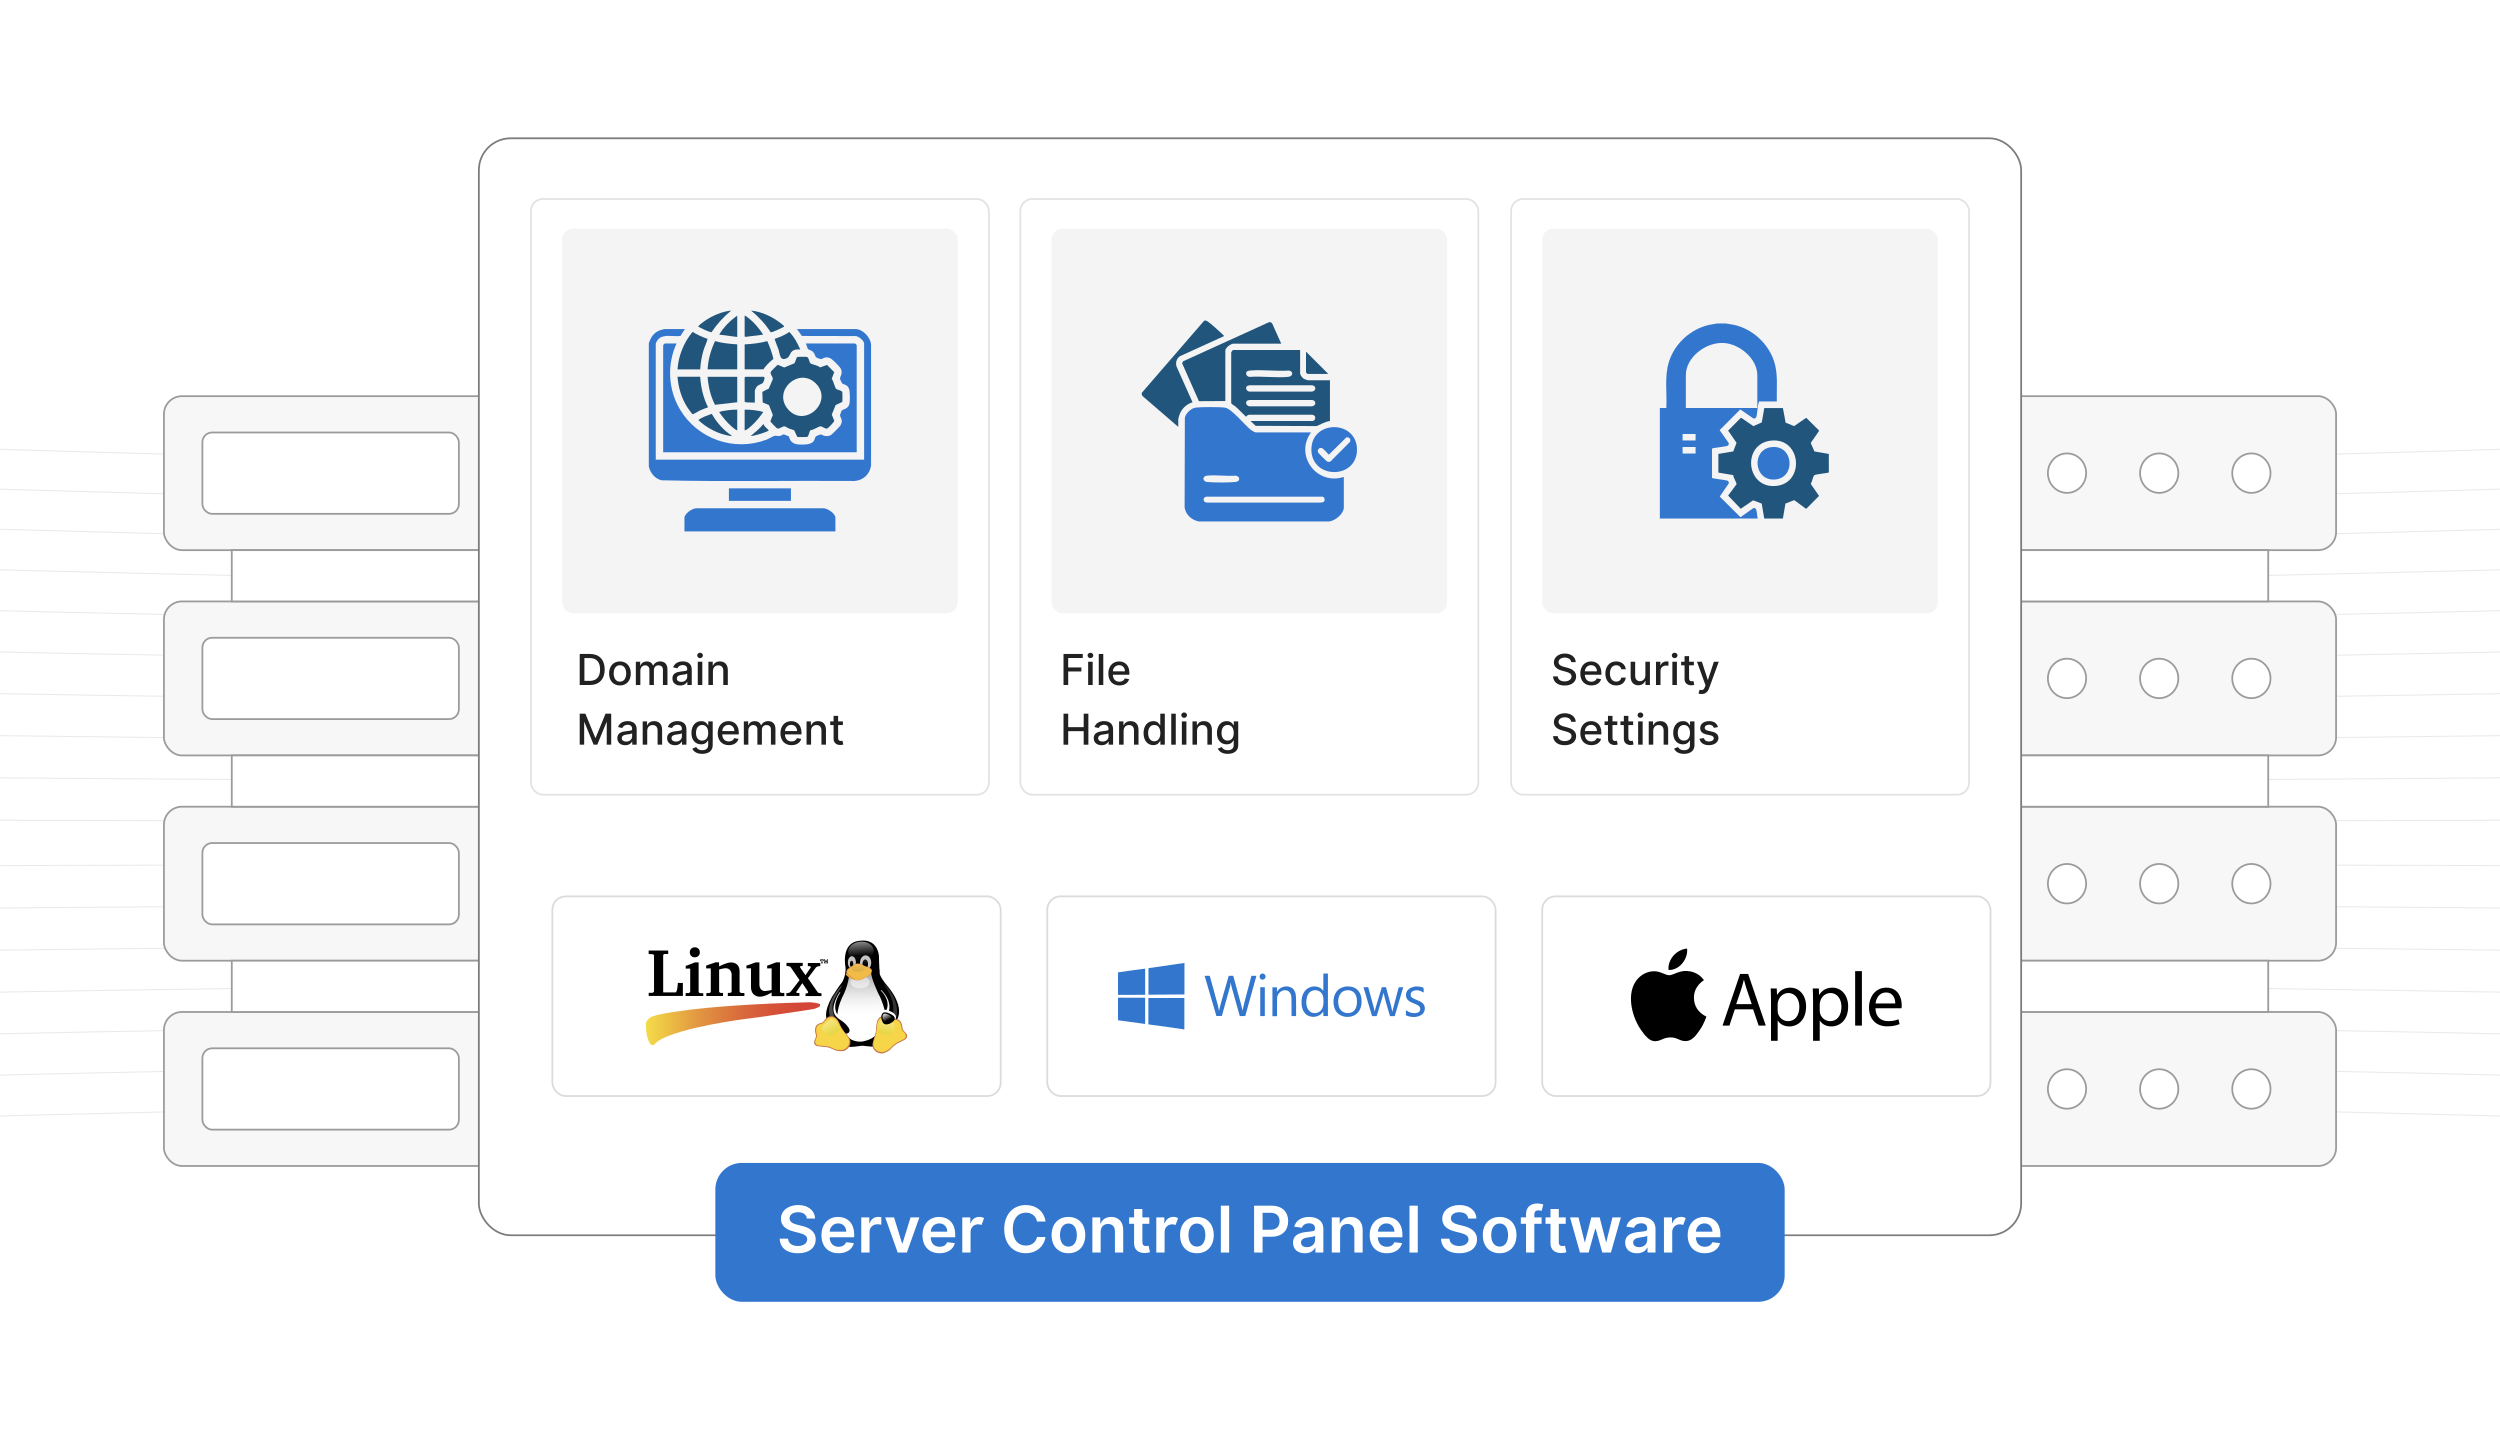 <?xml version="1.0" encoding="UTF-8"?>
<svg id="Layer_1" data-name="Layer 1" xmlns="http://www.w3.org/2000/svg" xmlns:xlink="http://www.w3.org/1999/xlink" viewBox="0 0 350 200">
  <defs>
    <clipPath id="clippath">
      <rect width="350" height="200" fill="none"/>
    </clipPath>
    <filter id="drop-shadow-1" x="74.205" y="122.366" width="63.015" height="28.201" filterUnits="userSpaceOnUse">
      <feOffset dx="3" dy="3"/>
      <feGaussianBlur result="blur" stdDeviation="6"/>
      <feFlood flood-color="#000" flood-opacity=".06"/>
      <feComposite in2="blur" operator="in"/>
      <feComposite in="SourceGraphic"/>
    </filter>
    <linearGradient id="linear-gradient" x1="87.417" y1="61.676" x2="111.868" y2="61.676" gradientTransform="translate(0 202) scale(1 -1)" gradientUnits="userSpaceOnUse">
      <stop offset="0" stop-color="#f4dc4a"/>
      <stop offset=".009" stop-color="#f4da49"/>
      <stop offset=".153" stop-color="#ebb943"/>
      <stop offset=".299" stop-color="#e29741"/>
      <stop offset=".443" stop-color="#dc7c3e"/>
      <stop offset=".587" stop-color="#d7643b"/>
      <stop offset=".728" stop-color="#d55238"/>
      <stop offset=".867" stop-color="#d44837"/>
      <stop offset="1" stop-color="#d34436"/>
      <stop offset="1" stop-color="#fff"/>
    </linearGradient>
    <linearGradient id="linear-gradient-2" x1="117.421" y1="66.485" x2="117.149" y2="60.12" gradientTransform="translate(0 202) scale(1 -1)" gradientUnits="userSpaceOnUse">
      <stop offset=".644" stop-color="#fff"/>
      <stop offset=".683" stop-color="#cbcbcb"/>
      <stop offset=".729" stop-color="#969696"/>
      <stop offset=".775" stop-color="#686868"/>
      <stop offset=".822" stop-color="#434343"/>
      <stop offset=".868" stop-color="#262626"/>
      <stop offset=".913" stop-color="#111"/>
      <stop offset=".957" stop-color="#040404"/>
      <stop offset="1" stop-color="#000"/>
    </linearGradient>
    <linearGradient id="linear-gradient-3" x1="118.038" y1="73.211" x2="118.074" y2="62.759" gradientTransform="translate(0 202) scale(1 -1)" gradientUnits="userSpaceOnUse">
      <stop offset="0" stop-color="#000"/>
      <stop offset=".109" stop-color="#333"/>
      <stop offset=".238" stop-color="#686868"/>
      <stop offset=".369" stop-color="#969696"/>
      <stop offset=".499" stop-color="#bbb"/>
      <stop offset=".628" stop-color="#d8d8d8"/>
      <stop offset=".755" stop-color="#ededed"/>
      <stop offset=".88" stop-color="#fafafa"/>
      <stop offset="1" stop-color="#fff"/>
      <stop offset="1" stop-color="#fff"/>
    </linearGradient>
    <linearGradient id="linear-gradient-4" x1="117.496" y1="68.899" x2="117.296" y2="65.961" gradientTransform="translate(0 202) scale(1 -1)" gradientUnits="userSpaceOnUse">
      <stop offset=".77" stop-color="#fff"/>
      <stop offset=".795" stop-color="#cbcbcb"/>
      <stop offset=".825" stop-color="#969696"/>
      <stop offset=".855" stop-color="#686868"/>
      <stop offset=".885" stop-color="#434343"/>
      <stop offset=".914" stop-color="#262626"/>
      <stop offset=".944" stop-color="#111"/>
      <stop offset=".972" stop-color="#040404"/>
      <stop offset="1" stop-color="#000"/>
    </linearGradient>
    <linearGradient id="linear-gradient-5" x1="117.406" y1="73.52" x2="117.705" y2="69.584" gradientTransform="translate(0 202) scale(1 -1)" gradientUnits="userSpaceOnUse">
      <stop offset=".124" stop-color="#fff"/>
      <stop offset=".197" stop-color="#d6d6d6"/>
      <stop offset=".414" stop-color="#656565"/>
      <stop offset=".564" stop-color="#1c1c1c"/>
      <stop offset=".633" stop-color="#000"/>
      <stop offset=".633" stop-color="#20201f"/>
      <stop offset=".728" stop-color="#050505"/>
    </linearGradient>
    <linearGradient id="linear-gradient-6" x1="116.171" y1="70.719" x2="116.324" y2="69.501" gradientTransform="translate(0 202) scale(1 -1)" gradientUnits="userSpaceOnUse">
      <stop offset="0" stop-color="#fff"/>
      <stop offset=".043" stop-color="#dbdbdb"/>
      <stop offset=".112" stop-color="#a8a8a8"/>
      <stop offset=".185" stop-color="#7c7c7c"/>
      <stop offset=".26" stop-color="#565656"/>
      <stop offset=".337" stop-color="#363636"/>
      <stop offset=".417" stop-color="#1e1e1e"/>
      <stop offset=".502" stop-color="#0d0d0d"/>
      <stop offset=".594" stop-color="#030303"/>
      <stop offset=".707" stop-color="#000"/>
    </linearGradient>
    <linearGradient id="linear-gradient-7" x1="118.057" y1="70.997" x2="118.278" y2="69.239" xlink:href="#linear-gradient-6"/>
    <linearGradient id="linear-gradient-8" x1="117.202" y1="70.102" x2="117.055" y2="67.735" gradientTransform="translate(0 202) scale(1 -1)" gradientUnits="userSpaceOnUse">
      <stop offset="0" stop-color="#fff"/>
      <stop offset=".095" stop-color="#cbcbcb"/>
      <stop offset=".209" stop-color="#969696"/>
      <stop offset=".324" stop-color="#686868"/>
      <stop offset=".439" stop-color="#434343"/>
      <stop offset=".552" stop-color="#262626"/>
      <stop offset=".663" stop-color="#111"/>
      <stop offset=".773" stop-color="#040404"/>
      <stop offset=".878" stop-color="#000"/>
    </linearGradient>
    <linearGradient id="linear-gradient-9" x1="113.909" y1="60.137" x2="114.004" y2="68.181" gradientTransform="translate(0 202) scale(1 -1)" gradientUnits="userSpaceOnUse">
      <stop offset=".084" stop-color="#000"/>
      <stop offset=".112" stop-color="#333"/>
      <stop offset=".145" stop-color="#686868"/>
      <stop offset=".178" stop-color="#969696"/>
      <stop offset=".212" stop-color="#bbb"/>
      <stop offset=".245" stop-color="#d8d8d8"/>
      <stop offset=".278" stop-color="#ededed"/>
      <stop offset=".31" stop-color="#fafafa"/>
      <stop offset=".34" stop-color="#fff"/>
      <stop offset=".56" stop-color="#fff"/>
    </linearGradient>
    <linearGradient id="linear-gradient-10" x1="-8283.316" y1="-1590.078" x2="-8282.058" y2="-1582.484" gradientTransform="translate(-8181.91 1660.797) rotate(158.777)" gradientUnits="userSpaceOnUse">
      <stop offset=".455" stop-color="#dfd94d"/>
      <stop offset=".483" stop-color="#e2dd57"/>
      <stop offset=".558" stop-color="#e9e57b"/>
      <stop offset=".634" stop-color="#efeda0"/>
      <stop offset=".71" stop-color="#f5f3c1"/>
      <stop offset=".784" stop-color="#f9f8db"/>
      <stop offset=".858" stop-color="#fcfbee"/>
      <stop offset=".93" stop-color="#fdfdfa"/>
      <stop offset="1" stop-color="#fff"/>
      <stop offset="1" stop-color="#fff"/>
    </linearGradient>
    <linearGradient id="linear-gradient-11" x1="121.338" y1="67.864" x2="122.365" y2="59.592" gradientTransform="translate(0 202) scale(1 -1)" gradientUnits="userSpaceOnUse">
      <stop offset="0" stop-color="#000"/>
      <stop offset=".037" stop-color="#333"/>
      <stop offset=".081" stop-color="#686868"/>
      <stop offset=".126" stop-color="#969696"/>
      <stop offset=".17" stop-color="#bbb"/>
      <stop offset=".214" stop-color="#d8d8d8"/>
      <stop offset=".257" stop-color="#ededed"/>
      <stop offset=".299" stop-color="#fafafa"/>
      <stop offset=".34" stop-color="#fff"/>
      <stop offset=".56" stop-color="#fff"/>
    </linearGradient>
    <linearGradient id="linear-gradient-12" x1="120.411" y1="57.07" x2="121.669" y2="64.664" gradientTransform="translate(0 202) scale(1 -1)" xlink:href="#linear-gradient-10"/>
    <linearGradient id="linear-gradient-13" x1="120.701" y1="63.478" x2="121.347" y2="62.168" gradientTransform="translate(0 202) scale(1 -1)" gradientUnits="userSpaceOnUse">
      <stop offset=".062" stop-color="#454544"/>
      <stop offset=".075" stop-color="#6a6a69"/>
      <stop offset=".093" stop-color="#969696"/>
      <stop offset=".111" stop-color="#bcbcbb"/>
      <stop offset=".129" stop-color="#d9d9d8"/>
      <stop offset=".146" stop-color="#ededed"/>
      <stop offset=".164" stop-color="#fafafa"/>
      <stop offset=".18" stop-color="#fff"/>
      <stop offset="1" stop-color="#000"/>
    </linearGradient>
    <filter id="drop-shadow-2" x="143.492" y="122.366" width="63.015" height="28.201" filterUnits="userSpaceOnUse">
      <feOffset dx="3" dy="3"/>
      <feGaussianBlur result="blur-2" stdDeviation="6"/>
      <feFlood flood-color="#000" flood-opacity=".06"/>
      <feComposite in2="blur-2" operator="in"/>
      <feComposite in="SourceGraphic"/>
    </filter>
    <filter id="drop-shadow-3" x="212.78" y="122.366" width="63.015" height="28.201" filterUnits="userSpaceOnUse">
      <feOffset dx="3" dy="3"/>
      <feGaussianBlur result="blur-3" stdDeviation="6"/>
      <feFlood flood-color="#000" flood-opacity=".06"/>
      <feComposite in2="blur-3" operator="in"/>
      <feComposite in="SourceGraphic"/>
    </filter>
  </defs>
  <g clip-path="url(#clippath)">
    <rect x="-77.061" y="-10.017" width="549.082" height="219.633" fill="#fff"/>
    <g>
      <g opacity=".4">
        <g opacity=".3">
          <path d="M487.069,135.392v.003c-.004.04-.077.07-.163.069-206.966-4.602-416.847-4.602-623.813,0-.086.002-.159-.029-.163-.069,0-.037.063-.073.148-.075,206.976-4.602,416.866-4.602,623.842,0,.083.002.148.034.148.072Z" fill="#444"/>
          <path d="M492.141,142.252c0,.001,0,.003-.001.005-.005.04-.08.07-.165.067-105.164-3.209-211.81-4.836-316.975-4.836s-211.81,1.627-316.975,4.836c-.086.003-.16-.027-.165-.067-.01-.043.06-.074.145-.077,105.171-3.209,211.824-4.836,316.995-4.836s211.824,1.627,316.995,4.836c.082.002.145.034.145.072Z" fill="#444"/>
          <path d="M498.884,149.112c0,.002,0,.004-.001.006-.007.04-.082.069-.168.066-107.401-4.117-216.314-6.204-323.715-6.204s-216.314,2.087-323.714,6.204c-.086.003-.161-.026-.168-.066-.009-.041.057-.075.142-.078,107.409-4.117,216.331-6.205,323.74-6.205s216.331,2.088,323.741,6.205c.082.003.143.035.143.072Z" fill="#444"/>
          <path d="M481.941,121.671v.001c-.001.04-.071.071-.158.071-203.567-.97-410-.97-613.567,0-.086 0-.156-.032-.158-.071v-.001c0-.039.069-.072.154-.072,203.569-.97,410.005-.97,613.574,0,.085 0.0.154.033.154.072Z" fill="#444"/>
          <path d="M483.67,128.531v.002c-.002.04-.074.071-.161.07-204.712-2.786-412.307-2.786-617.018,0-.086.001-.158-.03-.161-.07v-.002c0-.039.067-.071.151-.072,204.718-2.786,412.318-2.786,617.037,0,.084.001.151.033.151.072Z" fill="#444"/>
          <path d="M507.298,155.972c0,.002,0,.005-.001.007-.009.04-.085.069-.17.065-110.192-5.025-221.935-7.573-332.127-7.573s-221.935,2.548-332.126,7.573c-.086.004-.162-.025-.17-.065-.014-.037.055-.075.14-.079,110.201-5.025,221.955-7.574,332.157-7.574s221.956,2.548,332.157,7.574c.08.004.141.035.141.072Z" fill="#444"/>
          <path d="M517.384,162.833c0,.003-.001.005-.001.008-.009.039-.086.068-.172.063-113.537-5.933-228.673-8.941-342.21-8.941s-228.673,3.008-342.21,8.941c-.086.004-.163-.024-.172-.063-.013-.044.052-.075.137-.08,113.549-5.934,228.696-8.942,342.245-8.942s228.696,3.009,342.245,8.942c.079.004.138.035.138.071Z" fill="#444"/>
        </g>
        <g opacity=".3">
          <path d="M529.14,66.322c0,.036-.058.067-.136.071-117.45,6.842-236.554,10.311-354.004,10.311s-236.554-3.469-354.004-10.311c-.085-.005-.144-.04-.135-.081.011-.039.089-.068.174-.062,117.438,6.841,236.528,10.31,353.965,10.31s236.528-3.469,353.965-10.31c.085-.005.163.023.174.062.001.003.001.006.001.009Z" fill="#444"/>
          <path d="M517.384,73.182c0,.036-.059.068-.138.071-113.549,5.934-228.697,8.942-342.245,8.942s-228.696-3.009-342.245-8.942c-.085-.004-.15-.037-.137-.08.009-.039.086-.068.172-.063,113.537,5.933,228.673,8.941,342.21,8.941s228.673-3.008,342.21-8.941c.086-.004.163.024.172.063.001.003.001.006.001.008Z" fill="#444"/>
          <path d="M507.298,80.042c0,.037-.06.068-.141.072-110.201,5.025-221.955,7.574-332.157,7.574s-221.955-2.548-332.157-7.574c-.085-.004-.153-.041-.14-.079.009-.04.085-.069.17-.065,110.191,5.025,221.935,7.573,332.126,7.573s221.935-2.548,332.127-7.573c.086-.004.162.025.17.065.001.002.001.005.001.007Z" fill="#444"/>
          <path d="M557.669,52.601c0,.035-.055.066-.133.071-126.916,8.658-255.619,13.048-382.535,13.048s-255.62-4.39-382.535-13.048c-.086-.006-.145-.043-.131-.082.012-.039.091-.067.176-.061,126.901,8.657,255.589,13.046,382.49,13.046s255.589-4.389,382.49-13.046c.085-.006.164.021.176.061.001.003.002.007.002.01Z" fill="#444"/>
          <path d="M542.569,59.462c0,.035-.057.067-.134.071-121.906,7.75-245.529,11.679-367.434,11.679s-245.529-3.929-367.434-11.679c-.085-.006-.141-.039-.133-.081.012-.039.091-.067.176-.062,121.892,7.749,245.5,11.678,367.392,11.678s245.5-3.929,367.392-11.678c.085-.005.164.022.176.062.001.003.001.007.001.01Z" fill="#444"/>
          <path d="M498.884,86.902c0,.037-.061.069-.143.072-107.409,4.117-216.331,6.205-323.741,6.205s-216.331-2.088-323.74-6.205c-.086-.003-.152-.038-.142-.078.007-.04.082-.069.168-.066,107.4,4.117,216.314,6.204,323.714,6.204s216.314-2.087,323.715-6.204c.086-.003.161.026.168.066.001.002.001.004.001.006Z" fill="#444"/>
          <path d="M492.141,93.763c0,.038-.063.07-.145.072-105.171,3.209-211.824,4.836-316.995,4.836s-211.824-1.627-316.995-4.836c-.085-.002-.153-.034-.145-.077.005-.04.08-.07.165-.067,105.165,3.209,211.811,4.836,316.975,4.836s211.811-1.627,316.975-4.836c.086-.003.16.027.165.067.001.002.001.003.001.005Z" fill="#444"/>
          <path d="M487.069,100.623c0,.038-.065.07-.148.072-206.976,4.602-416.866,4.602-623.842,0-.086-.002-.146-.037-.148-.075.004-.04.077-.07.163-.069,206.966,4.602,416.847,4.602,623.813,0,.086-.002.159.029.163.069v.003Z" fill="#444"/>
          <path d="M483.67,107.483c0,.039-.067.071-.151.072-204.719,2.786-412.32,2.786-617.037,0-.085-.001-.151-.033-.151-.072v-.002c.002-.04.074-.071.161-.07,204.712,2.786,412.306,2.786,617.018,0,.086-.001.158.03.161.07v.002Z" fill="#444"/>
          <path d="M481.941,114.343c0,.039-.069.072-.154.072-203.569.97-410.005.97-613.574,0-.085-0-.154-.033-.154-.072v-.001c.001-.04.071-.071.158-.071,203.567.97,410.0.97,613.567,0,.086-0.0.156.032.158.071v.001Z" fill="#444"/>
        </g>
      </g>
      <g>
        <rect x="22.95" y="112.937" width="304.101" height="21.561" rx="2.53" ry="2.53" fill="#f7f7f7" stroke="#9b9b9b" stroke-miterlimit="10" stroke-width=".25"/>
        <rect x="28.336" y="118.023" width="35.905" height="11.39" rx="1.372" ry="1.372" fill="#fff" stroke="#9b9b9b" stroke-miterlimit="10" stroke-width=".25"/>
        <ellipse cx="289.383" cy="123.718" rx="2.678" ry="2.762" fill="#fff" stroke="#9b9b9b" stroke-miterlimit="10" stroke-width=".25"/>
        <ellipse cx="302.288" cy="123.718" rx="2.678" ry="2.762" fill="#fff" stroke="#9b9b9b" stroke-miterlimit="10" stroke-width=".25"/>
        <ellipse cx="315.193" cy="123.718" rx="2.678" ry="2.762" fill="#fff" stroke="#9b9b9b" stroke-miterlimit="10" stroke-width=".25"/>
        <rect x="22.95" y="84.199" width="304.101" height="21.561" rx="2.53" ry="2.53" fill="#f7f7f7" stroke="#9b9b9b" stroke-miterlimit="10" stroke-width=".25"/>
        <rect x="28.336" y="89.284" width="35.905" height="11.39" rx="1.372" ry="1.372" fill="#fff" stroke="#9b9b9b" stroke-miterlimit="10" stroke-width=".25"/>
        <ellipse cx="289.383" cy="94.979" rx="2.678" ry="2.762" fill="#fff" stroke="#9b9b9b" stroke-miterlimit="10" stroke-width=".25"/>
        <ellipse cx="302.288" cy="94.979" rx="2.678" ry="2.762" fill="#fff" stroke="#9b9b9b" stroke-miterlimit="10" stroke-width=".25"/>
        <ellipse cx="315.193" cy="94.979" rx="2.678" ry="2.762" fill="#fff" stroke="#9b9b9b" stroke-miterlimit="10" stroke-width=".25"/>
        <rect x="32.449" y="105.76" width="285.103" height="7.178" fill="#fff" stroke="#9b9b9b" stroke-miterlimit="10" stroke-width=".25"/>
        <rect x="22.95" y="141.676" width="304.101" height="21.561" rx="2.53" ry="2.53" fill="#f7f7f7" stroke="#9b9b9b" stroke-miterlimit="10" stroke-width=".25"/>
        <rect x="28.336" y="146.761" width="35.905" height="11.39" rx="1.372" ry="1.372" fill="#fff" stroke="#9b9b9b" stroke-miterlimit="10" stroke-width=".25"/>
        <ellipse cx="289.383" cy="152.456" rx="2.678" ry="2.762" fill="#fff" stroke="#9b9b9b" stroke-miterlimit="10" stroke-width=".25"/>
        <ellipse cx="302.288" cy="152.456" rx="2.678" ry="2.762" fill="#fff" stroke="#9b9b9b" stroke-miterlimit="10" stroke-width=".25"/>
        <ellipse cx="315.193" cy="152.456" rx="2.678" ry="2.762" fill="#fff" stroke="#9b9b9b" stroke-miterlimit="10" stroke-width=".25"/>
        <rect x="32.449" y="134.498" width="285.103" height="7.178" fill="#fff" stroke="#9b9b9b" stroke-miterlimit="10" stroke-width=".25"/>
        <rect x="22.95" y="55.461" width="304.101" height="21.561" rx="2.53" ry="2.53" fill="#f7f7f7" stroke="#9b9b9b" stroke-miterlimit="10" stroke-width=".25"/>
        <rect x="28.336" y="60.546" width="35.905" height="11.39" rx="1.372" ry="1.372" fill="#fff" stroke="#9b9b9b" stroke-miterlimit="10" stroke-width=".25"/>
        <ellipse cx="289.383" cy="66.241" rx="2.678" ry="2.762" fill="#fff" stroke="#9b9b9b" stroke-miterlimit="10" stroke-width=".25"/>
        <ellipse cx="302.288" cy="66.241" rx="2.678" ry="2.762" fill="#fff" stroke="#9b9b9b" stroke-miterlimit="10" stroke-width=".25"/>
        <ellipse cx="315.193" cy="66.241" rx="2.678" ry="2.762" fill="#fff" stroke="#9b9b9b" stroke-miterlimit="10" stroke-width=".25"/>
        <rect x="32.449" y="77.021" width="285.103" height="7.178" fill="#fff" stroke="#9b9b9b" stroke-miterlimit="10" stroke-width=".25"/>
      </g>
      <rect x="67.039" y="19.36" width="215.923" height="153.577" rx="4.46" ry="4.46" fill="#fff" stroke="#7c7c7c" stroke-miterlimit="10" stroke-width=".25"/>
      <g>
        <rect x="74.33" y="27.86" width="64.118" height="83.398" rx="1.679" ry="1.679" fill="#fff" stroke="#e2e2e2" stroke-miterlimit="10" stroke-width=".25"/>
        <rect x="78.704" y="32.009" width="55.369" height="53.859" rx="1.542" ry="1.542" fill="#f4f4f4"/>
        <g>
          <path d="M81.161,95.899v-4.344h1.451c1.279,0,2.045.815,2.045,2.166,0,1.357-.766,2.178-2.089,2.178h-1.406ZM82.531,95.326c.991,0,1.48-.577,1.48-1.605,0-1.024-.49-1.593-1.44-1.593h-.755v3.198h.714Z" fill="#212121"/>
          <path d="M85.272,94.285c0-1.014.601-1.686,1.519-1.686.918,0,1.519.672,1.519,1.686,0,1.008-.601,1.68-1.519,1.68-.918,0-1.519-.672-1.519-1.68ZM87.669,94.283c0-.624-.28-1.154-.876-1.154-.6,0-.88.53-.88,1.154,0,.625.28,1.149.88,1.149.596,0,.876-.524.876-1.149Z" fill="#212121"/>
          <path d="M89.015,92.641h.609v.53h.04c.136-.358.456-.573.887-.573.435,0,.734.216.876.573h.034c.157-.348.509-.573.978-.573.589,0,1.005.371,1.005,1.116v2.185h-.634v-2.125c0-.441-.276-.628-.611-.628-.414,0-.653.284-.653.676v2.077h-.632v-2.166c0-.354-.244-.587-.596-.587-.36,0-.668.305-.668.744v2.009h-.634v-3.258Z" fill="#212121"/>
          <path d="M94.137,94.978c0-.74.632-.901,1.25-.974.585-.068.823-.064.823-.295v-.015c0-.369-.21-.584-.619-.584-.426,0-.664.223-.757.454l-.596-.136c.212-.594.755-.832,1.345-.832.518,0,1.264.189,1.264,1.137v2.164h-.619v-.445h-.025c-.121.244-.424.518-.963.518-.62,0-1.101-.352-1.101-.993ZM96.211,94.724v-.42c-.091.091-.579.146-.785.174-.367.049-.668.169-.668.509,0,.314.259.475.617.475.528,0,.836-.352.836-.738Z" fill="#212121"/>
          <path d="M97.608,91.761c0-.207.18-.379.401-.379.218,0,.401.172.401.379,0,.208-.183.378-.401.378-.221,0-.401-.17-.401-.378ZM97.689,92.641h.634v3.258h-.634v-3.258Z" fill="#212121"/>
          <path d="M99.809,95.899h-.634v-3.258h.609v.53h.04c.151-.346.471-.573.961-.573.666,0,1.109.422,1.109,1.228v2.072h-.634v-1.996c0-.473-.261-.755-.691-.755-.441,0-.759.297-.759.816v1.935Z" fill="#212121"/>
          <path d="M81.956,99.915l1.383,3.377h.051l1.383-3.377h.795v4.343h-.624v-3.144h-.041l-1.281,3.137h-.517l-1.281-3.139h-.041v3.146h-.624v-4.343h.795Z" fill="#212121"/>
          <path d="M86.425,103.337c0-.74.632-.901,1.25-.973.585-.068.823-.065.823-.295v-.016c0-.368-.21-.583-.619-.583-.426,0-.664.223-.757.454l-.596-.136c.212-.594.755-.831,1.344-.831.518,0,1.264.189,1.264,1.137v2.163h-.619v-.445h-.025c-.121.244-.424.518-.963.518-.62,0-1.101-.352-1.101-.993ZM88.5,103.083v-.42c-.091.091-.579.146-.785.174-.367.049-.668.17-.668.509,0,.315.259.476.617.476.528,0,.836-.352.836-.738Z" fill="#212121"/>
          <path d="M90.611,104.258h-.634v-3.258h.609v.53h.04c.151-.346.471-.572.961-.572.666,0,1.109.422,1.109,1.228v2.072h-.634v-1.996c0-.473-.261-.755-.691-.755-.441,0-.759.297-.759.816v1.935Z" fill="#212121"/>
          <path d="M93.391,103.337c0-.74.632-.901,1.25-.973.585-.068.823-.065.823-.295v-.016c0-.368-.21-.583-.619-.583-.426,0-.664.223-.757.454l-.596-.136c.212-.594.755-.831,1.345-.831.518,0,1.264.189,1.264,1.137v2.163h-.619v-.445h-.025c-.121.244-.424.518-.963.518-.62,0-1.101-.352-1.101-.993ZM95.465,103.083v-.42c-.091.091-.579.146-.785.174-.367.049-.668.17-.668.509,0,.315.259.476.617.476.528,0,.836-.352.836-.738Z" fill="#212121"/>
          <path d="M96.923,104.81l.545-.226c.113.181.318.446.846.446.482,0,.832-.223.832-.726v-.641h-.04c-.115.208-.346.545-.944.545-.77,0-1.362-.554-1.362-1.593,0-1.037.579-1.658,1.366-1.658.607,0,.832.368.944.57h.047v-.528h.622v3.33c0,.831-.641,1.211-1.47,1.211-.778,0-1.213-.34-1.385-.731ZM99.152,102.607c0-.659-.297-1.111-.851-1.111-.572,0-.861.486-.861,1.111,0,.641.295,1.075.861,1.075.547,0,.851-.402.851-1.075Z" fill="#212121"/>
          <path d="M100.481,102.65c0-1.001.598-1.692,1.506-1.692.738,0,1.442.46,1.442,1.637v.225h-2.316c.017.628.382.981.925.981.36,0,.636-.157.75-.465l.601.108c-.144.53-.647.88-1.357.88-.961,0-1.551-.661-1.551-1.673ZM102.808,102.345c-.002-.498-.324-.863-.816-.863-.515,0-.851.401-.876.863h1.692Z" fill="#212121"/>
          <path d="M104.134,101h.609v.53h.04c.136-.358.456-.572.887-.572.435,0,.734.216.876.572h.034c.157-.348.509-.572.978-.572.589,0,1.005.371,1.005,1.115v2.185h-.634v-2.125c0-.441-.276-.628-.611-.628-.414,0-.653.284-.653.677v2.076h-.632v-2.165c0-.354-.244-.588-.596-.588-.36,0-.668.306-.668.744v2.009h-.634v-3.258Z" fill="#212121"/>
          <path d="M109.263,102.65c0-1.001.598-1.692,1.506-1.692.738,0,1.442.46,1.442,1.637v.225h-2.316c.017.628.382.981.925.981.36,0,.636-.157.75-.465l.601.108c-.144.53-.647.88-1.357.88-.961,0-1.551-.661-1.551-1.673ZM111.59,102.345c-.002-.498-.324-.863-.816-.863-.515,0-.851.401-.876.863h1.692Z" fill="#212121"/>
          <path d="M113.551,104.258h-.634v-3.258h.609v.53h.04c.151-.346.471-.572.961-.572.666,0,1.109.422,1.109,1.228v2.072h-.634v-1.996c0-.473-.261-.755-.691-.755-.441,0-.759.297-.759.816v1.935Z" fill="#212121"/>
          <path d="M118.004,101.509h-.668v1.792c0,.367.185.435.391.435.102,0,.18-.019.223-.028l.114.524c-.074.027-.21.065-.411.067-.501.011-.953-.275-.95-.867v-1.924h-.477v-.509h.477v-.78h.634v.78h.668v.509Z" fill="#212121"/>
        </g>
        <rect x="142.848" y="27.86" width="64.118" height="83.398" rx="1.679" ry="1.679" fill="#fff" stroke="#e2e2e2" stroke-miterlimit="10" stroke-width=".25"/>
        <rect x="147.222" y="32.009" width="55.369" height="53.859" rx="1.542" ry="1.542" fill="#f4f4f4"/>
        <g>
          <path d="M167.84,73.007c-1.006-.202-1.788-.902-1.994-1.919l.034-12.606c.149-.64.866-1.328,1.524-1.418.713-.098,3.397-.1,4.099.009.925.143,2.732,2.399,3.572,3.076.149.12.56.382.736.382h7.736c-2.359,3.255.81,7.47,4.588,6.238v4.267c0,.893-1.213,1.876-2.059,1.972h-18.236ZM168.622,66.726c-.31.312-.058.701.366.749.862.097,3.138.097,4,0,.698-.078.642-.808.002-.884-1.27.107-2.76-.139-4.003-0-.097.011-.3.071-.364.136ZM185.355,70.226c.178-.19.083-.706-.246-.694h-16.242c-.553.12-.447.839.118.83l15.948 0c.111.001.354-.062.423-.136Z" fill="#3376ce"/>
          <path d="M189.959,62.531c.024.197.022.626,0,.824-.44,3.896-6.631,3.597-6.356-.679.242-3.759,5.911-3.865,6.356-.144ZM188.471,61.249l-2.424,2.4c-.075,0-.76-.878-1.014-.93-.368-.076-.652.274-.501.622.039.09,1.082,1.149,1.194,1.219.164.103.34.133.526.06l2.731-2.74c.209-.365-.095-.757-.513-.63Z" fill="#3376ce"/>
          <path d="M182.017,48.996v3.325c0,.11.257.495.356.585.161.143.585.327.791.327h3.03v5.709c-.676.095-1.25.438-1.851.708l-8.558-.034-.709-.674h8.677c.4,0,.635-.803-.058-.884l-8.768-0c-.215.024-.368.107-.469.295-.501-.454-.993-1.003-1.499-1.442-.185-.161-.566-.308-.592-.526l.002-6.949c-.041-.109.211-.44.266-.44h9.383ZM174.562,52.012c-.284.308.036.774.426.75,1.715-.124,3.665.167,5.352-.001.78-.078.699-.816.12-.883-1.764.123-3.737-.159-5.475-.002-.115.01-.348.055-.423.136ZM174.562,54.072c-.304.331.077.807.482.753l8.591-.002c.624-.018.71-.807.06-.884l-8.71-.002c-.109-.001-.356.063-.423.136ZM174.562,56.131c-.304.331.077.807.482.753l8.591-.002c.624-.018.71-.807.06-.884l-8.71-.002c-.109-.001-.356.063-.423.136Z" fill="#22557c"/>
          <path d="M179.37,48.113h-6.677c-.384,0-1.147.573-1.147.971v7.062l-3.697.02-2.35-5.302.133-.281,12.007-5.468c.229-.033.369.007.486.213l1.245,2.785Z" fill="#22557c"/>
          <path d="M164.958,59.765l-4.944-4.265c-.16-.143-.232-.344-.13-.546l8.651-10c.173-.134.307-.087.478.013.475.278,1.597,1.337,2.062,1.762.046.042.312.298.293.324l-6.206,2.826c-.444.357-.596.842-.46,1.401l2.255,5.041c-.73.203-1.392.777-1.718,1.462-.092.194-.283.762-.283.953v1.03Z" fill="#22557c"/>
          <path d="M185.959,52.35h-2.912c-.015,0-.206-.191-.206-.206v-2.913l3.118,3.119Z" fill="#22557c"/>
        </g>
        <rect x="211.552" y="27.86" width="64.118" height="83.398" rx="1.679" ry="1.679" fill="#fff" stroke="#e2e2e2" stroke-miterlimit="10" stroke-width=".25"/>
        <rect x="215.927" y="32.009" width="55.369" height="53.859" rx="1.542" ry="1.542" fill="#f4f4f4"/>
        <g>
          <path d="M241.648,45.287c.375.086.761.116,1.138.199,2.553.562,4.752,2.59,5.574,5.061.61,1.832.338,3.763.396,5.662h-2.474c-.246.389-.242,2.02-.457,2.274-.066.078-.268.135-.364.088l-1.825-1.254-2.886,2.903,1.267,1.796c.043.086-.002.267-.06.336-.161.192-1.942.296-2.276.453v4.104c.064.089,1.838.28,2.128.374.191.062.256.224.208.414l-1.254,1.825,2.902,2.886,1.796-1.267c.601-.199.483,1.111.621,1.451l-13.704 0v-15.472l.91 0c.108-2.13-.285-4.432.369-6.486.812-2.55,3-4.538,5.601-5.148l1.138-.199h1.251ZM246.026,57.119v-4.579c0-2.342-2.507-4.417-4.746-4.525-2.439-.118-5.263,1.963-5.263,4.525v4.579h10.008ZM237.383,60.759h-1.82v.91h1.82v-.91ZM237.383,62.58h-1.82v.91h1.82v-.91Z" fill="#3376ce"/>
          <path d="M249.606,57.122l.383,2.049,1.184.488,1.698-1.169,1.775,1.759-.001.11-1.143,1.656.519,1.188,2.012.347.006,2.581c-.019.109-1.928.234-2.076.434-.157.213-.263.905-.467,1.163l1.169,1.699-1.757,1.775-.112-.001-1.54-1.141-.125-.02-1.169.458-.354,2.092-2.612.003-.355-2.091-1.2-.456-1.741,1.182-1.762-1.848,1.165-1.567c.085-.197-.485-.985-.438-1.295l-2.091-.354-.003-2.613,2.09-.355.456-1.201-1.178-1.707,1.76-1.775.11.001,1.655,1.143,1.188-.519.347-2.013h2.61ZM247.948,61.686c-4.06.432-3.555,6.646.608,6.353,4.166-.292,3.692-6.811-.608-6.353Z" fill="#22557c"/>
          <path d="M248.004,62.596c3.117-.362,3.46,4.311.495,4.534-2.987.224-3.336-4.204-.495-4.534Z" fill="#3376ce"/>
        </g>
        <g>
          <path d="M148.893,91.555h2.694v.564h-2.038v1.324h1.845v.562h-1.845v1.894h-.656v-4.344Z" fill="#212121"/>
          <path d="M152.26,91.761c0-.207.18-.379.401-.379.218,0,.401.172.401.379,0,.208-.183.378-.401.378-.221,0-.401-.17-.401-.378ZM152.34,92.641h.634v3.258h-.634v-3.258Z" fill="#212121"/>
          <path d="M154.461,95.899h-.634v-4.344h.634v4.344Z" fill="#212121"/>
          <path d="M155.167,94.291c0-1.001.598-1.692,1.506-1.692.738,0,1.442.46,1.442,1.637v.225h-2.316c.017.628.382.98.925.98.36,0,.636-.157.75-.465l.601.108c-.144.53-.647.88-1.357.88-.961,0-1.551-.662-1.551-1.674ZM157.493,93.986c-.002-.498-.324-.863-.816-.863-.515,0-.851.401-.876.863h1.692Z" fill="#212121"/>
          <path d="M148.893,99.915h.656v1.887h2.166v-1.887h.657v4.343h-.657v-1.894h-2.166v1.894h-.656v-4.343Z" fill="#212121"/>
          <path d="M153.121,103.337c0-.74.632-.901,1.25-.973.585-.068.823-.065.823-.295v-.016c0-.368-.21-.583-.619-.583-.426,0-.664.223-.757.454l-.596-.136c.212-.594.755-.831,1.344-.831.518,0,1.264.189,1.264,1.137v2.163h-.619v-.445h-.025c-.121.244-.424.518-.963.518-.62,0-1.101-.352-1.101-.993ZM155.195,103.083v-.42c-.091.091-.579.146-.785.174-.367.049-.668.17-.668.509,0,.315.259.476.617.476.528,0,.836-.352.836-.738Z" fill="#212121"/>
          <path d="M157.307,104.258h-.634v-3.258h.609v.53h.04c.151-.346.471-.572.961-.572.666,0,1.109.422,1.109,1.228v2.072h-.634v-1.996c0-.473-.261-.755-.691-.755-.441,0-.759.297-.759.816v1.935Z" fill="#212121"/>
          <path d="M160.097,102.636c0-1.057.579-1.678,1.366-1.678.607,0,.823.368.938.57h.039v-1.614h.634v4.343h-.619v-.507h-.053c-.114.208-.348.57-.941.57-.791,0-1.362-.632-1.362-1.685ZM162.449,102.629c0-.681-.297-1.133-.851-1.133-.572,0-.861.486-.861,1.133,0,.653.295,1.151.861,1.151.547,0,.851-.466.851-1.151Z" fill="#212121"/>
          <path d="M164.609,104.258h-.634v-4.343h.634v4.343Z" fill="#212121"/>
          <path d="M165.38,100.12c0-.207.18-.379.401-.379.218,0,.401.172.401.379,0,.208-.183.378-.401.378-.221,0-.401-.17-.401-.378ZM165.461,101h.634v3.258h-.634v-3.258Z" fill="#212121"/>
          <path d="M167.582,104.258h-.634v-3.258h.609v.53h.04c.151-.346.471-.572.961-.572.666,0,1.109.422,1.109,1.228v2.072h-.634v-1.996c0-.473-.261-.755-.691-.755-.441,0-.759.297-.759.816v1.935Z" fill="#212121"/>
          <path d="M170.495,104.81l.545-.226c.113.181.318.446.846.446.482,0,.832-.223.832-.726v-.641h-.04c-.115.208-.346.545-.944.545-.77,0-1.362-.554-1.362-1.593,0-1.037.579-1.658,1.366-1.658.607,0,.832.368.944.57h.047v-.528h.622v3.33c0,.831-.641,1.211-1.47,1.211-.778,0-1.213-.34-1.385-.731ZM172.724,102.607c0-.659-.297-1.111-.851-1.111-.572,0-.861.486-.861,1.111,0,.641.295,1.075.861,1.075.547,0,.851-.402.851-1.075Z" fill="#212121"/>
        </g>
        <g>
          <path d="M219.069,92.062c-.535,0-.872.273-.872.643-.002.416.45.575.789.662l.424.11c.552.136,1.25.44,1.25,1.222,0,.736-.588,1.273-1.608,1.273-.973,0-1.582-.486-1.624-1.273h.657c.038.473.458.698.963.698.558,0,.963-.28.963-.705,0-.386-.358-.539-.823-.662l-.513-.14c-.698-.189-1.131-.543-1.131-1.147,0-.749.668-1.247,1.54-1.247.882,0,1.497.505,1.517,1.201h-.632c-.047-.401-.401-.634-.899-.634Z" fill="#212121"/>
          <path d="M221.244,94.291c0-1.001.598-1.692,1.506-1.692.738,0,1.442.46,1.442,1.637v.225h-2.316c.017.628.382.98.925.98.36,0,.636-.157.751-.465l.6.108c-.144.53-.646.88-1.357.88-.961,0-1.55-.662-1.55-1.674ZM223.57,93.986c-.002-.498-.324-.863-.816-.863-.516,0-.851.401-.876.863h1.692Z" fill="#212121"/>
          <path d="M224.751,94.285c0-.995.594-1.686,1.512-1.686.74,0,1.277.437,1.345,1.094h-.617c-.067-.305-.314-.56-.717-.56-.53,0-.882.439-.882,1.137,0,.71.346,1.158.882,1.158.362,0,.637-.208.717-.56h.617c-.069.634-.568,1.097-1.338,1.097-.946,0-1.519-.698-1.519-1.68Z" fill="#212121"/>
          <path d="M230.352,92.641h.636v3.258h-.623v-.564h-.034c-.15.348-.483.606-.974.606-.626,0-1.068-.42-1.068-1.228v-2.072h.634v1.996c0,.443.272.728.664.728.356,0,.768-.263.766-.816v-1.907Z" fill="#212121"/>
          <path d="M231.838,92.641h.612v.518h.034c.119-.35.445-.566.827-.566.081,0,.206.006.27.015v.607c-.051-.015-.199-.038-.331-.038-.449,0-.778.307-.778.734v1.989h-.634v-3.258Z" fill="#212121"/>
          <path d="M234.051,91.761c0-.207.181-.379.4-.379.219,0,.401.172.401.379,0,.208-.183.378-.401.378-.22,0-.4-.17-.4-.378ZM234.132,92.641h.634v3.258h-.634v-3.258Z" fill="#212121"/>
          <path d="M237.139,93.15h-.668v1.792c0,.367.185.435.39.435.102,0,.181-.019.223-.027l.115.524c-.074.027-.21.066-.412.068-.5.011-.952-.276-.95-.868v-1.924h-.477v-.509h.477v-.78h.635v.78h.668v.509Z" fill="#212121"/>
          <path d="M237.791,97.091l.152-.526c.35.093.577.057.736-.367l.093-.256-1.191-3.3h.679l.825,2.528h.033l.825-2.528h.681l-1.357,3.733c-.185.507-.525.791-1.052.791-.197,0-.356-.043-.424-.074Z" fill="#212121"/>
          <path d="M219.069,100.421c-.535,0-.872.273-.872.642-.002.416.45.575.789.662l.424.11c.552.136,1.25.439,1.25,1.222,0,.735-.588,1.272-1.608,1.272-.973,0-1.582-.486-1.624-1.272h.657c.038.473.458.697.963.697.558,0,.963-.279.963-.704,0-.386-.358-.538-.823-.661l-.513-.141c-.698-.189-1.131-.543-1.131-1.147,0-.748.668-1.247,1.54-1.247.882,0,1.497.505,1.517,1.201h-.632c-.047-.401-.401-.634-.899-.634Z" fill="#212121"/>
          <path d="M221.244,102.65c0-1.001.598-1.692,1.506-1.692.738,0,1.442.46,1.442,1.637v.225h-2.316c.017.628.382.981.925.981.36,0,.636-.157.751-.465l.6.108c-.144.53-.646.88-1.357.88-.961,0-1.55-.661-1.55-1.673ZM223.57,102.345c-.002-.498-.324-.863-.816-.863-.516,0-.851.401-.876.863h1.692Z" fill="#212121"/>
          <path d="M226.418,101.509h-.668v1.792c0,.367.185.435.39.435.102,0,.181-.019.223-.028l.115.524c-.074.027-.21.065-.412.067-.5.011-.952-.275-.95-.867v-1.924h-.477v-.509h.477v-.78h.635v.78h.668v.509Z" fill="#212121"/>
          <path d="M228.639,101.509h-.668v1.792c0,.367.185.435.39.435.102,0,.181-.019.223-.028l.115.524c-.074.027-.21.065-.412.067-.5.011-.952-.275-.95-.867v-1.924h-.477v-.509h.477v-.78h.635v.78h.668v.509Z" fill="#212121"/>
          <path d="M229.257,100.12c0-.207.181-.379.401-.379.218,0,.4.172.4.379,0,.208-.183.378-.4.378-.221,0-.401-.17-.401-.378ZM229.338,101h.634v3.258h-.634v-3.258Z" fill="#212121"/>
          <path d="M231.458,104.258h-.634v-3.258h.608v.53h.04c.15-.346.471-.572.961-.572.666,0,1.109.422,1.109,1.228v2.072h-.635v-1.996c0-.473-.261-.755-.691-.755-.44,0-.759.297-.759.816v1.935Z" fill="#212121"/>
          <path d="M234.371,104.81l.545-.226c.112.181.318.446.847.446.481,0,.831-.223.831-.726v-.641h-.04c-.114.208-.346.545-.944.545-.769,0-1.361-.554-1.361-1.593,0-1.037.579-1.658,1.366-1.658.606,0,.831.368.943.57h.047v-.528h.621v3.33c0,.831-.641,1.211-1.47,1.211-.778,0-1.213-.34-1.385-.731ZM236.601,102.607c0-.659-.297-1.111-.851-1.111-.573,0-.861.486-.861,1.111,0,.641.295,1.075.861,1.075.547,0,.851-.402.851-1.075Z" fill="#212121"/>
          <path d="M239.941,101.897c-.074-.219-.257-.438-.651-.438-.36,0-.632.179-.63.429-.002.221.152.342.511.427l.518.118c.599.138.892.422.892.883,0,.589-.546,1.007-1.332,1.007-.732,0-1.212-.324-1.317-.901l.613-.093c.076.32.319.483.699.483.416,0,.685-.197.685-.45,0-.203-.146-.343-.461-.413l-.551-.121c-.611-.136-.891-.443-.891-.905,0-.577.521-.965,1.258-.965.704,0,1.101.33,1.231.837l-.574.102Z" fill="#212121"/>
        </g>
        <g>
          <path d="M90.832,48.081c.237-.787.676-1.495,1.467-1.806.122-.048.613-.203.705-.203h2.885l-.626.962c-.982.143-2.461-.349-3.167.528-.073.091-.29.47-.29.552v16.238h29.17v-16.238c0-.427-.768-1.055-1.205-1.064l-7.503-.016-.691-.962h8.2c1.008,0,2.113,1.175,2.171,2.172v16.917c-.16,1.22-1.072,2.078-2.298,2.175-9.018-.069-18.066.126-27.067-.098-.937-.265-1.511-.995-1.749-1.914v-17.243Z" fill="#3376ce"/>
          <path d="M94.721,48.081c-1.359,2.944-1.184,6.437.466,9.225,2.457,4.149,7.581,5.971,12.127,4.243.302-.115.918-.49,1.148-.539.155-.033.441.06.677.03.213-.028.468-.222.588-.227.053-.002.64.234.679.267.098.083.159.429.261.582.211.316.628.52,1.003.553.598.054,1.667.081,2.123-.327.285-.254.283-.627.409-.777.052-.062.658-.309.751-.292.099.017.256.148.395.182.324.079.688.078.983-.095.157-.092,1.227-1.167,1.328-1.33.098-.159.195-.458.193-.638-.004-.274-.259-.647-.246-.837.002-.031.185-.545.204-.578.136-.231.843-.217,1.078-.867.146-.405.133-1.871-.039-2.267-.27-.623-.753-.496-.988-.762-.022-.025-.238-.5-.245-.538-.073-.421.438-.719.102-1.458-.133-.294-1.2-1.359-1.494-1.487-.142-.062-.374-.123-.528-.119-.293.007-.612.252-.779.255-.083.001-.593-.195-.653-.249-.131-.117-.212-.533-.415-.752-.219-.237-.662-.327-.721-.397-.121-.145-.197-.613-.319-.799h6.904c.016,0,.227.211.227.227v15.006h-27.096v-15.006c0-.016.211-.227.227-.227h1.653Z" fill="#3376ce"/>
          <path d="M116.955,74.399h-21.132v-1.912c0-.568,1.098-1.332,1.654-1.328l17.698-.004c.601-.065,1.78.723,1.78,1.332v1.912Z" fill="#3376ce"/>
          <path d="M111.236,50.853l.337-.861c.083-.05,1.166-.055,1.334-.035.396.047.316.721.576.915.248.186,1.041.256,1.316.569l.987-.349,1.006,1.006-.351.944c.26.272.422,1.263.647,1.421.199.139.791.193.84.457.025.135.023,1.257-.009,1.353l-.929.432-.542,1.342.348.855c.028.14-.871,1.065-.989,1.098-.297.081-.691-.331-.953-.314-.272.018-.979.535-1.356.528-.244.146-.231.907-.529.962-.134.025-1.261.023-1.353-.009l-.431-.93c-.254-.1-.521-.164-.775-.262-.16-.062-.399-.251-.504-.277-.383-.096-.785.467-1.153.25-.091-.054-.892-.895-.908-.971l.355-.881-.548-1.392-.874-.357-.053-1.482.9-.462.57-1.313c.023-.381-.467-.725-.252-1.092.042-.072.887-.914.953-.926l.899.376,1.443-.596ZM114.21,53.679c-2.36-2.36-6.098,1.02-3.9,3.608,2.333,2.746,6.451-1.056,3.9-3.608Z" fill="#22557c"/>
          <rect x="102.046" y="68.37" width="8.686" height="1.75" fill="#3376ce"/>
          <path d="M98.027,52.748c.087,1.48.438,2.953,1.102,4.277-.384.136-.775.273-1.146.443-.171.079-.907.53-.962.531-.146.002-.725-.866-.836-1.044-.787-1.264-1.222-2.724-1.334-4.208h3.176Z" fill="#22557c"/>
          <path d="M94.851,51.711c.135-1.945.882-3.755,2.108-5.252.661.405,1.362.743,2.103.978-.143.586-.429,1.116-.598,1.697-.244.838-.379,1.706-.437,2.578h-3.176Z" fill="#22557c"/>
          <path d="M103.213,52.748v3.565l-3.112.36c-.624-1.215-.938-2.566-1.036-3.925h4.149Z" fill="#22557c"/>
          <path d="M103.213,48.211v3.5h-4.149c.077-1.385.461-2.702,1.04-3.954,1.01.284,2.063.386,3.109.454Z" fill="#22557c"/>
          <path d="M104.25,48.211c1.069-.051,2.14-.178,3.174-.454.34.807.671,1.621.85,2.486-.517.429-1.038.9-1.398,1.468h-2.625v-3.5Z" fill="#22557c"/>
          <path d="M112.028,48.923c-.33-.002-.594-.037-.901.105-.701.325-.404,1.085-1.302,1.232-.663.109-.675-.864-.827-1.321-.075-.226-.583-1.425-.53-1.5.709-.249,1.42-.53,2.037-.966.675.685,1.155,1.569,1.523,2.451Z" fill="#22557c"/>
          <path d="M105.676,56.378c-.368-.048-.921-.003-1.264-.065-.072-.013-.121-.033-.162-.097v-3.371l.097-.097h2.593l.089.107c.045.141-.127.616-.219.735-.175.226-.661.217-.929.627-.037.056-.205.415-.205.443v1.718Z" fill="#22557c"/>
          <path d="M109.759,45.746c-.295.13-1.653.868-1.879.75-.735-1.158-1.674-2.143-2.723-3.017,1.315.136,2.705.737,3.78,1.502.187.133.625.449.759.602.049.056.084.072.063.163Z" fill="#22557c"/>
          <path d="M102.37,43.479c-1.071.875-1.996,1.887-2.765,3.039-.656-.136-1.239-.49-1.837-.773-.083-.119.699-.678.822-.765,1.082-.764,2.46-1.367,3.78-1.502Z" fill="#22557c"/>
          <path d="M102.434,60.981c.015.118-.139.056-.209.047-1.585-.217-3.32-1.114-4.457-2.219.551-.427,1.233-.631,1.875-.874.679,1.183,1.64,2.307,2.791,3.047Z" fill="#22557c"/>
          <path d="M104.25,60.268v-2.917c.441-.014.884.021,1.321.073.163.019,1.271.182,1.271.283-.491.682-1.02,1.354-1.65,1.914-.258.23-.618.573-.942.646Z" fill="#22557c"/>
          <path d="M104.25,44.192c.047-.054.294.154.354.197.865.621,1.668,1.567,2.239,2.46l-2.485.316c-.035-.011-.108-.066-.108-.088v-2.885Z" fill="#22557c"/>
          <path d="M103.213,47.174l-2.528-.325c.637-1.056,1.517-1.956,2.528-2.657v2.982Z" fill="#22557c"/>
          <path d="M103.213,57.351v2.917c-.268-.121-.558-.357-.779-.55-.66-.577-1.245-1.294-1.748-2.011.006-.102,1.101-.263,1.271-.283.415-.049.837-.085,1.256-.073Z" fill="#22557c"/>
          <path d="M105.093,61.045c.627-.528,1.268-1.039,1.783-1.684.143.368.489.587.744.875-.002.208-2.189.846-2.527.81Z" fill="#22557c"/>
        </g>
      </g>
      <g filter="url(#drop-shadow-1)">
        <rect x="74.33" y="122.491" width="62.765" height="27.951" rx="1.864" ry="1.864" fill="#fff" stroke="#dbdbdb" stroke-miterlimit="10" stroke-width=".25"/>
        <g>
          <path d="M87.812,130.569v-.49h2.738v.485h-.504s-.201.003-.201.201v5.171h1.691s.285.162.361-1.322h.704v1.816h-4.782v-.437h.523s.223-.067.223-.224v-5.025s-.024-.162-.271-.162l-.482-.014Z"/>
          <path d="M93,132.608v-.38l1.303-.494h.504v4.098s.009.219.295.219h.352v.39h-2.462v-.409h.371s.247-.029.266-.181v-3.242h-.627Z"/>
          <path d="M98.22,136.44h-2.329v-.409h.361s.247-.028.257-.2v-3.252h-.646v-.399l1.331-.457h.475v.58s1.036-.561,1.645-.561c0,0,1.217-.095,1.226,1.236v2.814s.029.228.304.228h.371v.418h-2.32v-.437h.323s.171-.009.209-.181v-2.453s-.057-.846-.884-.818c0,0-.571.076-.865.181v3.1s.038.162.238.18h.314l-.009.428Z"/>
          <path d="M102.137,132.57h-.637v-.38l1.293-.456h.523v3.1s-.038.979.884.903c0,0,.732-.076.827-.152v-3.005h-.627v-.38l1.274-.475h.523v4.079s-.009.19.238.209h.371v.447h-1.778v-.513s-.903.599-1.635.59c0,0-1.217.067-1.255-1.322v-2.643h0Z"/>
          <path d="M107.11,132.237v-.437h2.272v.428s-.504-.019-.361.228l.742,1.074.732-1.074s.181-.219-.399-.2v-.437h1.74v.418s-.428.019-.608.209l-1.122,1.502,1.398,2.006s.152.095.504.105v.39h-2.234v-.352s.504,0,.342-.276l-.789-1.179-.827,1.198s-.209.2.418.19v.399h-1.825v-.39s.428.029.609-.209l1.236-1.607-1.217-1.778s-.057-.2-.609-.209Z"/>
          <polygon points="111.923 131.562 111.823 131.562 111.823 131.316 112.319 131.316 112.319 131.562 112.223 131.562 112.223 131.416 112.122 131.416 112.122 131.763 112.219 131.763 112.219 131.859 111.927 131.859 111.927 131.765 112.02 131.765 112.02 131.416 111.921 131.416 111.923 131.562"/>
          <polygon points="112.369 131.861 112.369 131.763 112.418 131.763 112.418 131.416 112.369 131.416 112.369 131.31 112.516 131.31 112.516 131.414 112.57 131.414 112.57 131.519 112.617 131.519 112.617 131.562 112.668 131.562 112.668 131.513 112.721 131.513 112.721 131.42 112.767 131.42 112.767 131.312 112.916 131.312 112.916 131.414 112.867 131.414 112.867 131.765 112.916 131.765 112.916 131.863 112.67 131.863 112.67 131.763 112.769 131.763 112.769 131.613 112.719 131.613 112.719 131.66 112.67 131.66 112.67 131.714 112.617 131.714 112.617 131.664 112.57 131.664 112.57 131.611 112.516 131.611 112.516 131.757 112.617 131.757 112.617 131.862 112.369 131.861"/>
          <path d="M87.418,140.364s-.014-.884,1.386-1.209c0,0,4.792-1.412,21.521-1.84,0,0,2.995.129.642.941,0,0-8.001,1.241-9.755,1.412,0,0-9.027,1.155-12.022,3.038,0,0-.407.309-.662.575,0,0-.246.163-.45-.093,0,0-.67-.659-.659-2.824Z" fill="url(#linear-gradient)"/>
          <path d="M119.735,137.689c0,.987-1.077,1.786-2.407,1.786s-2.407-.8-2.407-1.786,1.077-1.786,2.407-1.786c1.329,0,2.407.8,2.407,1.786Z" fill="url(#linear-gradient-2)"/>
          <path d="M119.243,143.542s-1.211-.086-1.441-.144c0,0-.288,0-.547.058,0,0-1.066.173-1.614.086l-2.911-3.89s-.461-.922.749-3.084c0,0,1.182-1.816,1.355-1.988.173-.173.576-1.037.548-2.075,0,0-.807-3.689,2.132-3.804,0,0,2.161-.404,2.536,2.046,0,0,.029,1.988.115,2.363,0,0-.259.346,1.124,1.988,0,0,2.651,2.968,1.095,4.957l-3.141,3.487Z"/>
          <path d="M115.862,133.649s-.1,1.312-.899,2.881c0,0-.627,1.198-.727,2.482,0,0-.884-.998.357-2.981,0,0,.088-.114.027-.141,0,0-.041-.043-.12.095,0,0-1.296,1.899-.63,3.059,0,0,.152.257.475.532,0,0,.761.504.979.732.219.228.894.894.494,1.264,0,0-.152.162-.409.133,0,0,.39,1.189,2.215,1.122,0,0,1.113-.123,1.883-.789l2.957-2.263-.076-.162s.39-.609-.932-1.122c0,0,.475-1.293-1.027-2.843,0,0-.181-.124-.104.057,0,0,1.369,1.217.799,2.681l-.295-.019s-.257-1.179-.865-2.272c0,0-.965-2.035-.994-2.833-.028-.799-3.109.385-3.109.385Z" fill="url(#linear-gradient-3)"/>
          <path d="M118.764,134.499c0,.483-.61.874-1.363.874s-1.363-.392-1.363-.874c0-.483.61-.874,1.363-.874.753,0,1.363.391,1.363.874Z" fill="url(#linear-gradient-4)" isolation="isolate" opacity=".5"/>
          <path d="M115.633,133.188s1.029,1.319,2.45.318c0,0,.178-.215.72-.355" fill="none" stroke="#eaaa42" stroke-miterlimit="10" stroke-width=".677"/>
          <path d="M119.308,129.983c.064.721-.68,1.375-1.66,1.462-.981.087-1.827-.427-1.891-1.148-.064-.721.68-1.375,1.66-1.462.981-.087,1.827.427,1.891,1.148Z" fill="url(#linear-gradient-5)" isolation="isolate" opacity=".5"/>
          <path d="M116.826,131.744c0,.484-.253.877-.564.877s-.564-.393-.564-.877.253-.877.564-.877c.311,0,.564.393.564.877Z" fill="#c8c6c5"/>
          <path d="M118.972,131.77c0,.563-.352,1.019-.786,1.019s-.786-.456-.786-1.019.352-1.019.786-1.019c.434,0,.786.456.786,1.019Z" fill="#c8c6c5"/>
          <path d="M116.463,131.954c0,.247-.107.448-.238.448-.131,0-.238-.201-.238-.448s.107-.448.238-.448c.132,0,.238.201.238.448Z"/>
          <path d="M116.39,131.777c0,.114-.07.206-.157.206-.087,0-.157-.092-.157-.206s.07-.206.157-.206c.087,0,.157.092.157.206Z" fill="url(#linear-gradient-6)" isolation="isolate" opacity=".5"/>
          <path d="M118.521,131.974c0,.357-.173.645-.388.645-.214,0-.388-.289-.388-.645s.173-.645.388-.645c.214,0,.388.289.388.645Z"/>
          <path d="M118.403,131.718c0,.164-.115.297-.256.297s-.256-.133-.256-.297c0-.164.115-.296.256-.296.141,0,.256.133.256.296Z" fill="url(#linear-gradient-7)" isolation="isolate" opacity=".5"/>
          <path d="M115.917,133.618s-.538-.269-.415-.635c0,0,.008-.196.269-.383.261-.187.228-.163.261-.187.033-.024.611-.44.79-.489.179-.049.57-.057.823.098.252.155.855.391.961.416.106.024.399.187.44.358.041.171-.041.416-.171.562-.13.147-.358.301-.627.415-.269.114-.367.196-.538.293-.171.098-.644.293-1.051.09s-.35-.285-.481-.358c-.13-.073-.261-.179-.261-.179Z" fill="#e28c4c"/>
          <path d="M116.004,133.603s-.515-.257-.398-.608c0,0,.008-.187.257-.366s.218-.156.249-.179c.031-.023.585-.421.756-.468s.546-.055.788.094c.242.148.819.374.92.398.102.024.382.179.421.343.039.164-.039.398-.164.538-.125.14-.343.289-.6.398-.257.109-.351.187-.515.281-.164.094-.616.281-1.006.086-.39-.195-.335-.273-.46-.343-.125-.07-.25-.172-.25-.172Z" fill="#f0bb47"/>
          <path d="M116.188,132.567s.383-.589.917-.599c0,0,.879.187,1.029.571,0,0-.187.524-1.019.524,0,0-.785.047-.926-.496Z" fill="url(#linear-gradient-8)" isolation="isolate" opacity=".1"/>
          <path d="M113.3,139.549s-.684-1.16.285-2.853c0,0,.361-.723,1.065-1.559,0,0,.4-.399.133.057,0,0-.799,1.293-.913,1.578-.114.285-.742,1.179.095,2.909.837,1.731-.665-.133-.665-.133Z" fill="url(#linear-gradient-9)" isolation="isolate" opacity=".3"/>
          <g>
            <path d="M116.061,142.85c.013-.417-.404-.879-.845-1.406-.441-.527-.74-1.297-.74-1.297-.41-.916-1.009-.908-1.157-.89-.414-.003-.747.399-.747.399-.214.309-.405.473-.529.556-.006.001-.013.002-.019.002-1.265.142-.855,1.455-.855,1.455.209.443-.134.938-.134.938-.254.822.447.862.576.874.129.012.702.077,1.116.116.414.039,1.115.403,1.115.403.694.279,1.345.127,1.345.127.986-.445.875-1.276.875-1.276Z" fill="#b2764f"/>
            <path d="M115.978,142.804c.014-.4-.387-.841-.812-1.345-.425-.504-.711-1.24-.711-1.24-.268-.597-.622-.782-.866-.835-.258-.083-.664.007-.891.267-.245.281-.307.337-.497.526-.06.06-.105.097-.139.118-1.205.151-.817,1.397-.817,1.397.201.424-.134.9-.134.9-.249.79.429.825.554.836.125.011.68.07,1.08.106.401.035,1.079.381,1.079.381.671.265,1.301.116,1.301.116.956-.431.853-1.227.853-1.227Z" fill="#e0863f"/>
            <path d="M115.893,142.765c.012-.388-.376-.819-.788-1.31-.411-.491-.69-1.208-.69-1.208-.371-.828-.907-.845-1.065-.83-.046.003-.093.009-.141.019-.193.041-.388.143-.524.306-.25.3-.319.368-.505.562-.018.002-.035.005-.054.007-1.181.133-.798,1.356-.798,1.356.195.412-.126.874-.126.874-.237.766.416.803.537.814.121.011.655.071,1.041.107.386.036,1.041.374,1.041.374.647.26,1.254.117,1.254.117.92-.415.817-1.189.817-1.189Z" fill="#f7d548"/>
            <path d="M114.648,141.324s-.593-1.989-1.351-1.563c-.758.426-.957.78-.957.78,0,0-.844.484.731,1.635l1.576-.852Z" fill="url(#linear-gradient-10)" isolation="isolate" opacity=".6"/>
          </g>
          <path d="M121.839,139.356s.923-1.639-.976-4.331c0,0-.494-.936.026-.312,0,0,2.328,2.562,1.548,4.89l-.598-.247Z" fill="url(#linear-gradient-11)" isolation="isolate" opacity=".2"/>
          <path d="M120.489,139.274s-.731.105-.79,1.256c0,0,0,.826-.221,1.477-.221.651-.441,1.233-.279,1.617,0,0,.198.814,1.277.872,0,0,.662-.093,1.208-.605,0,0,.522-.593.894-.779.372-.186.882-.454.999-.512.116-.058.755-.349.22-1.023,0,0-.499-.337-.464-.826,0,0-.093-1.372-1.324-1.047-1.231.326-1.521-.43-1.521-.43Z" fill="#b2764f"/>
          <path d="M120.51,139.386s-.71.1-.766,1.202c0,0,0,.79-.214,1.414-.214.624-.428,1.18-.27,1.547,0,0,.192.779,1.239.835,0,0,.642-.089,1.172-.579,0,0,.507-.568.867-.746.36-.178.856-.434.969-.49.113-.056.732-.334.214-.98,0,0-.484-.323-.451-.79,0,0-.09-1.314-1.284-1.002-1.194.312-1.476-.412-1.476-.412Z" fill="#e0863f"/>
          <path d="M120.528,139.431s-.683.097-.737,1.17c0,0,0,.769-.206,1.376-.206.607-.412,1.148-.26,1.506,0,0,.184.758,1.192.812,0,0,.618-.087,1.127-.563,0,0,.488-.552.834-.726.347-.173.824-.422.932-.477.108-.054.704-.325.206-.953,0,0-.466-.314-.433-.769,0,0-.087-1.278-1.235-.975-1.149.303-1.42-.401-1.42-.401Z" fill="#f7d548"/>
          <path d="M119.964,141.689s-.168-2.069.693-1.946c.861.123,1.174.38,1.174.38,0,0,.962.145-.089,1.789l-1.778-.224Z" fill="url(#linear-gradient-12)" isolation="isolate" opacity=".6"/>
          <path d="M120.382,139.297s.053-.736.736-.542c0,0,.683.159,1.042.542,0,0,.312.365-.118.701,0,0-.277.235-.495.318,0,0-.589.277-.901-.094,0,0-.271-.324-.265-.924Z"/>
          <path d="M120.549,139.291s.036-.495.495-.364c0,0,.46.107.701.364,0,0,.21.246-.079.471,0,0-.186.158-.333.214,0,0-.396.186-.606-.063,0,0-.182-.218-.178-.622Z" fill="url(#linear-gradient-13)"/>
          <circle cx="94.274" cy="130.323" r=".703"/>
        </g>
      </g>
      <g filter="url(#drop-shadow-2)">
        <rect x="143.617" y="122.491" width="62.765" height="27.951" rx="1.864" ry="1.864" fill="#fff" stroke="#dbdbdb" stroke-miterlimit="10" stroke-width=".25"/>
        <g>
          <path id="svg_53" data-name="svg 53" d="M157.784,132.542c1.672-.255,3.356-.499,5.039-.732v4.412c-1.684.012-3.356.035-5.039.035,0-1.242,0-2.473,0-3.716h0Z" fill="#3376ce"/>
          <path id="svg_52" data-name="svg 52" d="M153.522,133.134c1.266-.197,2.531-.36,3.797-.522v3.658c-1.266,0-2.531.023-3.797.012v-3.147h0Z" fill="#3376ce"/>
          <path id="svg_51" data-name="svg 51" d="M173.575,133.343c.337-.209.755.232.557.557-.093.244-.441.337-.627.163-.244-.174-.209-.604.07-.72h0Z" fill="#3376ce"/>
          <path id="svg_50" data-name="svg 50" d="M182.271,133.296h.639v5.956h-.639c0-.221,0-.43-.023-.65-.464.824-1.695,1.01-2.404.395-.499-.43-.662-1.138-.627-1.776,0-.65.221-1.335.732-1.753.673-.546,1.858-.522,2.311.29.012-.824.012-1.637.012-2.462M180.901,135.653c-.511.081-.859.546-.952,1.033-.128.581-.104,1.254.267,1.753.395.522,1.266.534,1.695.035.29-.302.372-.732.372-1.138,0-.43.035-.906-.244-1.254-.255-.36-.72-.522-1.138-.43Z" fill="#3376ce"/>
          <path id="svg_47" data-name="svg 47" d="M165.644,133.61h.72c.372,1.347.743,2.705,1.115,4.052.081.279.139.569.174.871.395-1.66.917-3.274,1.37-4.923h.627c.325,1.173.639,2.345.964,3.518.116.464.279.929.325,1.405.348-1.66.859-3.274,1.254-4.923h.708c-.511,1.881-1.057,3.762-1.567,5.643h-.766c-.383-1.347-.755-2.705-1.138-4.052-.058-.221-.093-.441-.116-.673-.035.197-.058.395-.104.581-.383,1.37-.778,2.752-1.149,4.122-.255.012-.511.012-.766.012-.557-1.869-1.103-3.75-1.649-5.631h0Z" fill="#3376ce"/>
          <path id="svg_46" data-name="svg 46" d="M175.769,135.862c.36-.65,1.219-.952,1.904-.65.546.209.755.848.766,1.382.035.882,0,1.776.012,2.659h-.639c-.012-.848.023-1.707-.012-2.554-.012-.418-.197-.929-.65-1.033-.673-.197-1.335.406-1.359,1.068-.023.848,0,1.684-.012,2.531h-.639v-4.041h.639c0,.197,0,.418-.012.639h0Z" fill="#3376ce"/>
          <path id="svg_45" data-name="svg 45" d="M185.394,135.108c.569-.046,1.196.035,1.625.453.488.441.627,1.138.604,1.776-.012.569-.221,1.149-.639,1.544-.871.789-2.485.615-3.042-.476-.43-.917-.348-2.171.441-2.868.29-.244.65-.348,1.01-.43M185.278,135.688c-.941.29-1.091,1.509-.801,2.322.232.72,1.138,1.033,1.8.697.441-.209.639-.697.685-1.161.046-.534,0-1.138-.372-1.556-.325-.36-.871-.43-1.312-.302Z" fill="#3376ce"/>
          <path id="svg_44" data-name="svg 44" d="M195.078,135.108c.395-.023.801.012,1.184.163.104.197.023.453.046.685-.453-.279-1.068-.464-1.556-.174-.337.186-.348.72-.023.917.464.302,1.057.383,1.463.766.453.441.348,1.277-.186,1.614-.65.418-1.498.372-2.183.058v-.72c.488.372,1.161.569,1.742.314.337-.174.36-.685.058-.906-.464-.348-1.103-.395-1.521-.824-.406-.406-.337-1.161.116-1.509.244-.232.557-.302.859-.383Z" fill="#3376ce"/>
          <path id="svg_43" data-name="svg 43" d="M173.435,135.212h.639v4.041h-.639v-4.041Z" fill="#3376ce"/>
          <path id="svg_42" data-name="svg 42" d="M187.891,135.212h.662c.267.964.522,1.927.789,2.891.058.186.07.372.093.557.302-1.161.685-2.299,1.022-3.449h.581c.29,1.149.662,2.287.894,3.449.255-1.149.604-2.287.882-3.437.209-.012.43-.012.639-.012-.406,1.347-.789,2.705-1.196,4.052h-.662c-.29-1.091-.662-2.171-.894-3.274-.279,1.103-.662,2.183-.975,3.274h-.639c-.395-1.359-.801-2.705-1.196-4.052h0Z" fill="#3376ce"/>
          <path id="svg_41" data-name="svg 41" d="M153.522,136.675c1.266,0,2.531.012,3.797.012v3.669c-1.266-.186-2.531-.348-3.797-.522v-3.158Z" fill="#3376ce"/>
          <path id="svg_40" data-name="svg 40" d="M157.772,136.722h5.039v4.401c-1.672-.255-3.356-.488-5.039-.708v-3.692Z" fill="#3376ce"/>
        </g>
      </g>
      <g filter="url(#drop-shadow-3)">
        <rect x="212.905" y="122.491" width="62.765" height="27.951" rx="1.864" ry="1.864" fill="#fff" stroke="#dbdbdb" stroke-miterlimit="10" stroke-width=".25"/>
        <g>
          <path d="M234.151,136.694c-.016-1.641,1.341-2.429,1.402-2.467-.763-1.115-1.949-1.269-2.372-1.286-1.009-.103-1.97.595-2.483.595s-1.303-.58-2.14-.563c-1.101.016-2.117.64-2.684,1.625-1.142,1.98-.291,4.921.824,6.531.546.787,1.194,1.674,2.048,1.641.823-.033,1.133-.532,2.124-.532s1.272.532,2.14.516c.884-.017,1.444-.804,1.985-1.594.623-.915.881-1.799.896-1.846-.02-.008-1.722-.66-1.741-2.62"/>
          <path d="M232.519,131.874c.454-.549.759-1.311.676-2.071-.652.027-1.442.435-1.91.984-.419.485-.787,1.261-.687,2.006.724.056,1.469-.371,1.921-.918M239.872,138.307l-.751,2.276h-.965l2.458-7.234h1.126l2.467,7.234h-.998l-.773-2.276h-2.564ZM242.243,137.576l-.707-2.082c-.161-.472-.268-.901-.376-1.32h-.02c-.108.429-.225.868-.364,1.309l-.707,2.092,2.175.002ZM244.939,137.084c0-.665-.02-1.203-.044-1.696h.848l.044.892h.02c.386-.634.998-1.009,1.846-1.009,1.256,0,2.2,1.062,2.2,2.641,0,1.868-1.137,2.789-2.361,2.789-.687,0-1.288-.3-1.599-.815h-.02v2.822h-.934v-5.624ZM245.871,138.468c0,.141.02.268.044.386.172.654.74,1.106,1.417,1.106.998,0,1.579-.815,1.579-2.007,0-1.042-.547-1.93-1.546-1.93-.643,0-1.244.462-1.428,1.17-.033.117-.064.258-.064.386l-.002.889h0ZM250.829,137.084c0-.665-.02-1.203-.044-1.696h.848l.044.892h.02c.386-.634.998-1.009,1.846-1.009,1.256,0,2.2,1.062,2.2,2.641,0,1.868-1.137,2.789-2.361,2.789-.687,0-1.288-.3-1.599-.815h-.02v2.822h-.934v-5.624ZM251.762,138.468c0,.141.02.268.044.386.172.654.74,1.106,1.417,1.106.998,0,1.579-.815,1.579-2.007,0-1.042-.547-1.93-1.546-1.93-.643,0-1.244.462-1.428,1.17-.033.117-.064.258-.064.386l-.002.889h0ZM256.72,132.963h.945v7.619h-.945v-7.619ZM259.564,138.157c.02,1.276.837,1.804,1.78,1.804.676,0,1.084-.117,1.438-.268l.161.676c-.332.15-.901.322-1.727.322-1.599,0-2.555-1.051-2.555-2.619s.923-2.802,2.436-2.802c1.696,0,2.146,1.491,2.146,2.447,0,.194-.02.343-.033.44h-3.647ZM262.333,137.481c.011-.601-.247-1.535-1.309-1.535-.956,0-1.373.881-1.449,1.535h2.758Z"/>
        </g>
      </g>
      <g>
        <rect x="100.148" y="162.808" width="149.705" height="19.445" rx="3.709" ry="3.709" fill="#3376ce"/>
        <g>
          <path d="M111.727,169.711c-.744,0-1.186.362-1.189.856-.006.548.577.775,1.115.903l.615.153c.987.234,1.926.753,1.929,1.891-.003,1.157-.916,1.942-2.49,1.942-1.528,0-2.499-.734-2.547-2.038h1.169c.048.689.625,1.022,1.368,1.022.776,0,1.308-.375,1.311-.936-.003-.509-.471-.731-1.179-.909l-.747-.192c-1.08-.279-1.75-.82-1.75-1.763-.003-1.16,1.032-1.935,2.41-1.935,1.397,0,2.343.785,2.365,1.894h-1.144c-.061-.558-.529-.888-1.237-.888Z" fill="#fff"/>
          <path d="M115.006,172.926c0-1.52.919-2.555,2.329-2.555,1.211,0,2.249.76,2.249,2.487v.355h-3.429c.01.843.506,1.336,1.256,1.336.5,0,.884-.218,1.042-.635l1.083.122c-.205.856-.994,1.416-2.141,1.416-1.483,0-2.39-.983-2.39-2.527ZM118.473,172.432c-.006-.67-.455-1.156-1.122-1.156-.692,0-1.157.528-1.192,1.156h2.313Z" fill="#fff"/>
          <path d="M120.578,170.435h1.125v.82h.051c.18-.57.65-.891,1.214-.891.128,0,.311.013.416.032v1.066c-.099-.032-.343-.067-.538-.067-.638,0-1.109.442-1.109,1.067v2.894h-1.16v-4.922Z" fill="#fff"/>
          <path d="M126.963,175.357h-1.282l-1.753-4.922h1.237l1.131,3.656h.051l1.134-3.656h1.233l-1.752,4.922Z" fill="#fff"/>
          <path d="M129.148,172.926c0-1.52.92-2.555,2.33-2.555,1.211,0,2.249.76,2.249,2.487v.355h-3.429c.01.843.506,1.336,1.256,1.336.5,0,.884-.218,1.042-.635l1.083.122c-.205.856-.993,1.416-2.141,1.416-1.483,0-2.391-.983-2.391-2.527ZM132.615,172.432c-.006-.67-.455-1.156-1.122-1.156-.692,0-1.157.528-1.192,1.156h2.313Z" fill="#fff"/>
          <path d="M134.72,170.435h1.125v.82h.051c.18-.57.647-.891,1.214-.891.266,0,.487.07.66.18l-.359.961c-.125-.058-.269-.102-.458-.102-.606,0-1.074.439-1.074,1.06v2.894h-1.16v-4.922Z" fill="#fff"/>
          <path d="M145.177,171.009c-.138-.785-.763-1.236-1.56-1.236-1.073,0-1.83.823-1.83,2.304,0,1.506.763,2.304,1.827,2.304.785,0,1.413-.433,1.563-1.201l1.199.006c-.183,1.253-1.218,2.263-2.778,2.263-1.73,0-3.006-1.253-3.006-3.371,0-2.121,1.292-3.371,3.006-3.371,1.455,0,2.576.846,2.778,2.304h-1.199Z" fill="#fff"/>
          <path d="M147.222,172.916c0-1.525.916-2.545,2.358-2.545s2.358,1.02,2.358,2.545c0,1.522-.916,2.537-2.358,2.537s-2.358-1.016-2.358-2.537ZM150.762,172.912c0-.9-.391-1.621-1.176-1.621-.798,0-1.189.721-1.189,1.621s.391,1.612,1.189,1.612c.785,0,1.176-.712,1.176-1.612Z" fill="#fff"/>
          <path d="M154.092,175.357h-1.16v-4.922h1.108v.836h.058c.225-.548.731-.9,1.468-.9,1.016,0,1.688.673,1.685,1.853v3.134h-1.16v-2.954c0-.657-.359-1.052-.958-1.052-.612,0-1.042.41-1.042,1.122v2.884Z" fill="#fff"/>
          <path d="M160.905,171.333h-.971v2.544c0,.468.234.57.525.57.144,0,.275-.028.339-.045l.196.907c-.125.041-.352.105-.683.115-.872.025-1.544-.43-1.538-1.355v-2.736h-.699v-.897h.699v-1.18h1.16v1.18h.971v.897Z" fill="#fff"/>
          <path d="M161.884,170.435h1.125v.82h.051c.18-.57.647-.891,1.214-.891.266,0,.487.07.66.18l-.359.961c-.125-.058-.269-.102-.458-.102-.606,0-1.074.439-1.074,1.06v2.894h-1.16v-4.922Z" fill="#fff"/>
          <path d="M165.209,172.916c0-1.525.916-2.545,2.358-2.545s2.358,1.02,2.358,2.545c0,1.522-.916,2.537-2.358,2.537s-2.358-1.016-2.358-2.537ZM168.75,172.912c0-.9-.391-1.621-1.176-1.621-.798,0-1.189.721-1.189,1.621s.391,1.612,1.189,1.612c.785,0,1.176-.712,1.176-1.612Z" fill="#fff"/>
          <path d="M172.079,175.357h-1.16v-6.562h1.16v6.562Z" fill="#fff"/>
          <path d="M175.573,168.795h2.461c1.509,0,2.313.92,2.313,2.173,0,1.263-.815,2.172-2.33,2.172h-1.256v2.218h-1.188v-6.562ZM177.857,172.163c.885,0,1.279-.497,1.279-1.195,0-.699-.395-1.18-1.285-1.18h-1.09v2.375h1.096Z" fill="#fff"/>
          <path d="M181.024,173.977c0-1.109.913-1.395,1.868-1.497.868-.093,1.218-.108,1.218-.441v-.019c0-.484-.295-.76-.833-.76-.567,0-.894.289-1.01.625l-1.083-.153c.257-.897,1.051-1.359,2.086-1.359.94,0,2,.392,2,1.692v3.294h-1.115v-.676h-.039c-.211.413-.673.775-1.444.775-.94,0-1.647-.513-1.647-1.48ZM184.113,173.592v-.58c-.15.122-.759.199-1.063.24-.519.074-.907.26-.907.705,0,.426.347.647.83.647.698,0,1.141-.465,1.141-1.013Z" fill="#fff"/>
          <path d="M187.612,175.357h-1.16v-4.922h1.109v.836h.058c.224-.548.731-.9,1.467-.9,1.017,0,1.69.673,1.685,1.853v3.134h-1.159v-2.954c0-.657-.359-1.052-.958-1.052-.612,0-1.042.41-1.042,1.122v2.884Z" fill="#fff"/>
          <path d="M191.756,172.926c0-1.52.919-2.555,2.329-2.555,1.212,0,2.25.76,2.25,2.487v.355h-3.429c.01.843.506,1.336,1.256,1.336.5,0,.885-.218,1.041-.635l1.083.122c-.205.856-.993,1.416-2.14,1.416-1.484,0-2.391-.983-2.391-2.527ZM195.223,172.432c-.006-.67-.455-1.156-1.121-1.156-.692,0-1.157.528-1.192,1.156h2.313Z" fill="#fff"/>
          <path d="M198.487,175.357h-1.16v-6.562h1.16v6.562Z" fill="#fff"/>
          <path d="M204.311,169.711c-.743,0-1.185.362-1.188.856-.007.548.577.775,1.115.903l.615.153c.986.234,1.926.753,1.929,1.891-.003,1.157-.916,1.942-2.489,1.942-1.529,0-2.5-.734-2.548-2.038h1.17c.048.689.624,1.022,1.368,1.022.775,0,1.307-.375,1.31-.936-.004-.509-.472-.731-1.18-.909l-.746-.192c-1.08-.279-1.75-.82-1.75-1.763-.003-1.16,1.032-1.935,2.41-1.935,1.397,0,2.342.785,2.364,1.894h-1.144c-.06-.558-.529-.888-1.237-.888Z" fill="#fff"/>
          <path d="M207.591,172.916c0-1.525.916-2.545,2.358-2.545,1.441,0,2.358,1.02,2.358,2.545,0,1.522-.917,2.537-2.358,2.537-1.442,0-2.358-1.016-2.358-2.537ZM211.132,172.912c0-.9-.392-1.621-1.177-1.621-.798,0-1.188.721-1.188,1.621s.391,1.612,1.188,1.612c.785,0,1.177-.712,1.177-1.612Z" fill="#fff"/>
          <path d="M215.826,171.333h-1.022v4.024h-1.16v-4.024h-.727v-.897h.727v-.465c0-.993.683-1.483,1.538-1.483.401,0,.731.083.882.135l-.234.897c-.096-.029-.25-.071-.433-.071-.433,0-.593.215-.593.6v.388h1.022v.897Z" fill="#fff"/>
          <path d="M219.202,171.333h-.971v2.544c0,.468.233.57.525.57.144,0,.275-.028.34-.045l.195.907c-.125.041-.352.105-.683.115-.871.025-1.545-.43-1.538-1.355v-2.736h-.698v-.897h.698v-1.18h1.16v1.18h.971v.897Z" fill="#fff"/>
          <path d="M219.806,170.435h1.183l.865,3.461h.045l.885-3.461h1.169l.885,3.441h.048l.853-3.441h1.185l-1.394,4.922h-1.208l-.923-3.326h-.067l-.923,3.326h-1.212l-1.391-4.922Z" fill="#fff"/>
          <path d="M227.524,173.977c0-1.109.913-1.395,1.868-1.497.868-.093,1.218-.108,1.218-.441v-.019c0-.484-.295-.76-.833-.76-.567,0-.894.289-1.01.625l-1.083-.153c.257-.897,1.051-1.359,2.086-1.359.94,0,2,.392,2,1.692v3.294h-1.115v-.676h-.039c-.211.413-.673.775-1.444.775-.94,0-1.647-.513-1.647-1.48ZM230.613,173.592v-.58c-.15.122-.759.199-1.063.24-.519.074-.907.26-.907.705,0,.426.347.647.83.647.698,0,1.141-.465,1.141-1.013Z" fill="#fff"/>
          <path d="M232.951,170.435h1.125v.82h.052c.179-.57.646-.891,1.214-.891.266,0,.487.07.66.18l-.358.961c-.125-.058-.27-.102-.459-.102-.606,0-1.073.439-1.073,1.06v2.894h-1.16v-4.922Z" fill="#fff"/>
          <path d="M236.276,172.926c0-1.52.919-2.555,2.329-2.555,1.212,0,2.25.76,2.25,2.487v.355h-3.429c.01.843.506,1.336,1.256,1.336.5,0,.885-.218,1.041-.635l1.083.122c-.205.856-.993,1.416-2.14,1.416-1.484,0-2.391-.983-2.391-2.527ZM239.743,172.432c-.007-.67-.455-1.156-1.121-1.156-.692,0-1.157.528-1.192,1.156h2.313Z" fill="#fff"/>
        </g>
      </g>
    </g>
  </g>
</svg>